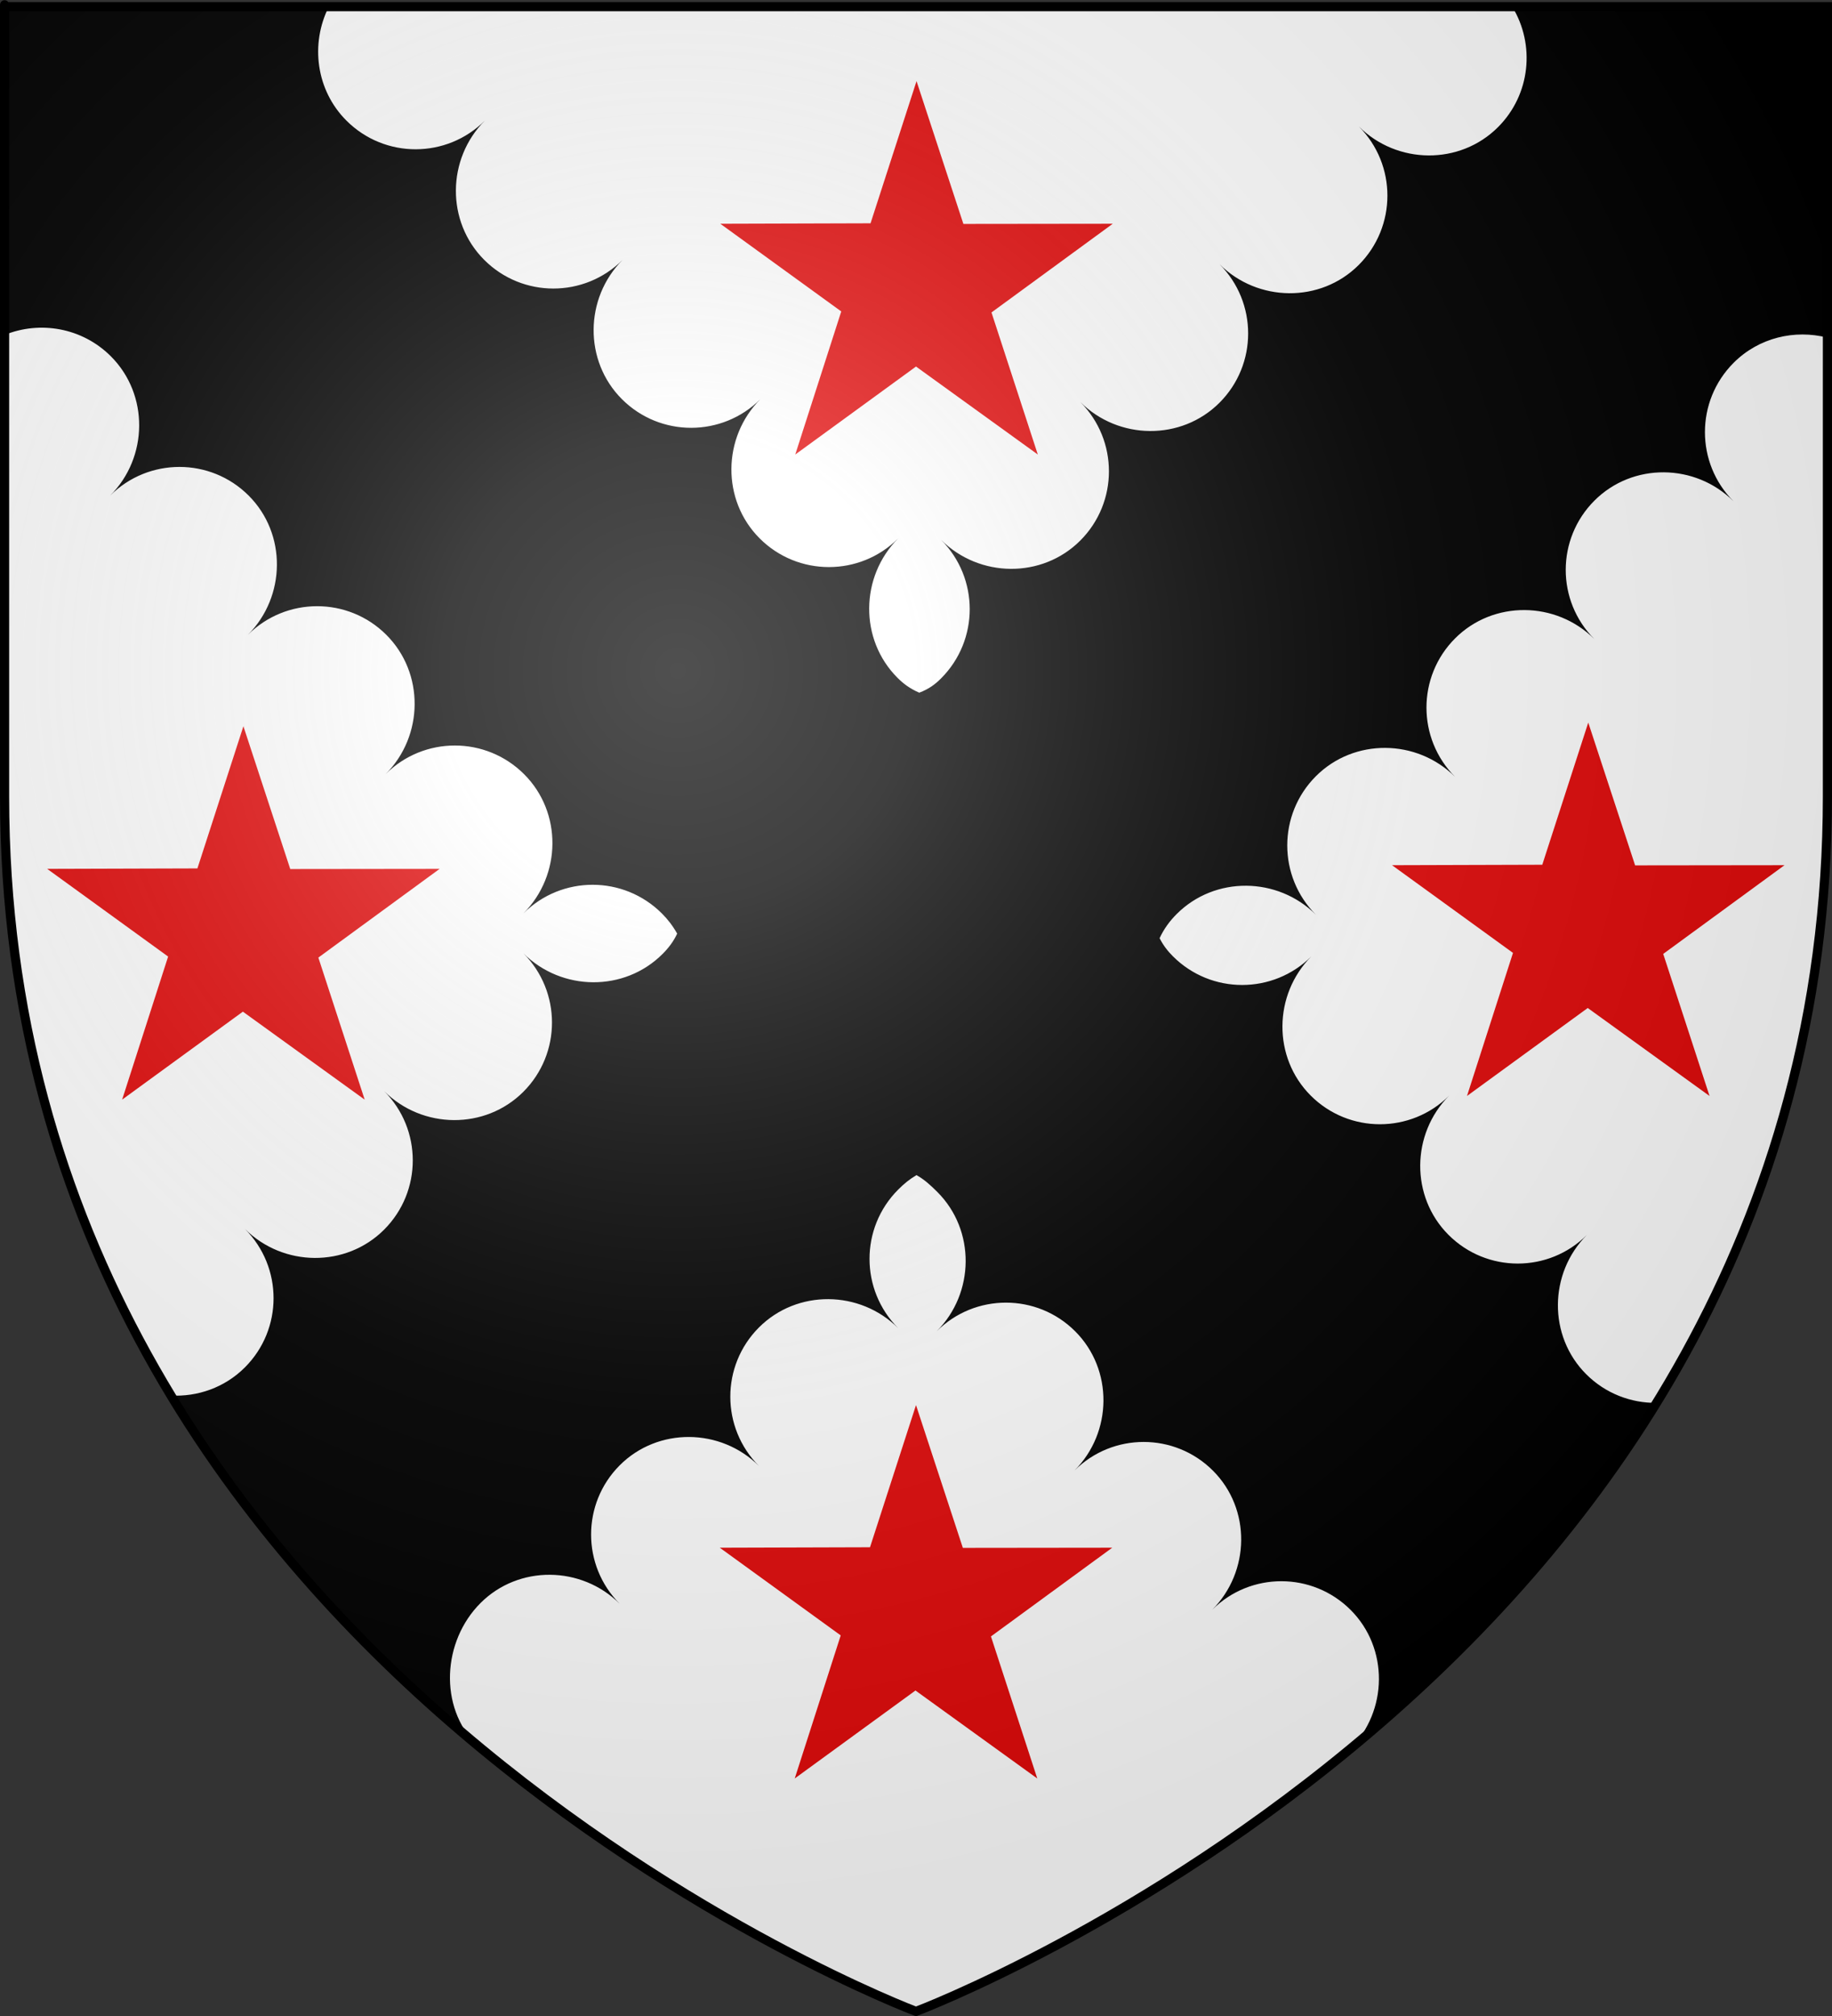<?xml version="1.0" encoding="UTF-8" standalone="no"?>
<svg
   xmlns:dc="http://purl.org/dc/elements/1.1/"
   xmlns:cc="http://creativecommons.org/ns#"
   xmlns:rdf="http://www.w3.org/1999/02/22-rdf-syntax-ns#"
   xmlns:svg="http://www.w3.org/2000/svg"
   xmlns="http://www.w3.org/2000/svg"
   xmlns:xlink="http://www.w3.org/1999/xlink"
   xmlns:sodipodi="http://sodipodi.sourceforge.net/DTD/sodipodi-0.dtd"
   xmlns:inkscape="http://www.inkscape.org/namespaces/inkscape"
   height="660"
   width="600"
   version="1.0"
   id="svg2"
   sodipodi:version="0.32"
   inkscape:version="0.46"
   sodipodi:docname="Anderson of Bishopmill arms.svg"
   sodipodi:docbase="D:\Mes documents\Renaud-Notre Lapin"
   inkscape:export-filename="/Users/olivier/Desktop/Blason Rouge/Blason_Vide_3D.png"
   inkscape:export-xdpi="144"
   inkscape:export-ydpi="144"
   inkscape:output_extension="org.inkscape.output.svg.inkscape">
  <rect width="100%" height="100%" fill="#333333" stroke="none"/>
  <sodipodi:namedview
     inkscape:window-height="667"
     inkscape:window-width="1024"
     inkscape:pageshadow="2"
     inkscape:pageopacity="0.0"
     guidetolerance="10.0"
     gridtolerance="10.0"
     objecttolerance="10.0"
     borderopacity="1.0"
     bordercolor="#666666"
     pagecolor="#ffffff"
     id="base"
     showgrid="false"
     height="660px"
     inkscape:zoom="0.5"
     inkscape:cx="213.53482"
     inkscape:cy="310.01775"
     inkscape:window-x="0"
     inkscape:window-y="0"
     inkscape:current-layer="layer3">
    <inkscape:grid
       type="xygrid"
       id="grid3543" />
  </sodipodi:namedview>
  <desc
     id="desc4">Flag of Canton of Valais (Wallis)</desc>
  <defs
     id="defs6">
    <inkscape:perspective
       sodipodi:type="inkscape:persp3d"
       inkscape:vp_x="0 : 330 : 1"
       inkscape:vp_y="0 : 1000 : 0"
       inkscape:vp_z="600 : 330 : 1"
       inkscape:persp3d-origin="300 : 220 : 1"
       id="perspective2518" />
    <linearGradient
       id="linearGradient2893">
      <stop
         style="stop-color:white;stop-opacity:0.314;"
         offset="0"
         id="stop2895" />
      <stop
         id="stop2897"
         offset="0.19"
         style="stop-color:white;stop-opacity:0.251;" />
      <stop
         style="stop-color:#6b6b6b;stop-opacity:0.125;"
         offset="0.6"
         id="stop2901" />
      <stop
         style="stop-color:black;stop-opacity:0.125;"
         offset="1"
         id="stop2899" />
    </linearGradient>
    <linearGradient
       id="linearGradient2885">
      <stop
         id="stop2887"
         offset="0"
         style="stop-color:white;stop-opacity:1;" />
      <stop
         style="stop-color:white;stop-opacity:1;"
         offset="0.229"
         id="stop2891" />
      <stop
         id="stop2889"
         offset="1"
         style="stop-color:black;stop-opacity:1;" />
    </linearGradient>
    <linearGradient
       id="linearGradient2955">
      <stop
         id="stop2867"
         offset="0"
         style="stop-color:#fd0000;stop-opacity:1;" />
      <stop
         style="stop-color:#e77275;stop-opacity:0.659;"
         offset="0.5"
         id="stop2873" />
      <stop
         style="stop-color:black;stop-opacity:0.323;"
         offset="1"
         id="stop2959" />
    </linearGradient>
    <radialGradient
       inkscape:collect="always"
       xlink:href="#linearGradient2955"
       id="radialGradient2961"
       cx="225.524"
       cy="218.901"
       fx="225.524"
       fy="218.901"
       r="300"
       gradientTransform="matrix(-4.167939e-4,2.183,-1.884,-3.599562e-4,615.597,-289.121)"
       gradientUnits="userSpaceOnUse" />
    <polygon
       id="star"
       transform="scale(53,53)"
       points="0,-1 0.588,0.809 -0.951,-0.309 0.951,-0.309 -0.588,0.809 0,-1 " />
    <clipPath
       id="clip">
      <path
         d="M 0,-200 L 0,600 L 300,600 L 300,-200 L 0,-200 z "
         id="path10" />
    </clipPath>
    <radialGradient
       inkscape:collect="always"
       xlink:href="#linearGradient2955"
       id="radialGradient1911"
       gradientUnits="userSpaceOnUse"
       gradientTransform="matrix(-4.167939e-4,2.183,-1.884,-3.599562e-4,615.597,-289.121)"
       cx="225.524"
       cy="218.901"
       fx="225.524"
       fy="218.901"
       r="300" />
    <radialGradient
       inkscape:collect="always"
       xlink:href="#linearGradient2955"
       id="radialGradient2865"
       gradientUnits="userSpaceOnUse"
       gradientTransform="matrix(0,1.749,-1.593,-1.049767e-7,551.788,-191.29)"
       cx="225.524"
       cy="218.901"
       fx="225.524"
       fy="218.901"
       r="300" />
    <radialGradient
       inkscape:collect="always"
       xlink:href="#linearGradient2955"
       id="radialGradient2871"
       gradientUnits="userSpaceOnUse"
       gradientTransform="matrix(0,1.386,-1.323,-5.741131e-8,-158.082,-109.541)"
       cx="225.524"
       cy="218.901"
       fx="225.524"
       fy="218.901"
       r="300" />
    <radialGradient
       inkscape:collect="always"
       xlink:href="#linearGradient2893"
       id="radialGradient3163"
       gradientUnits="userSpaceOnUse"
       gradientTransform="matrix(1.353,0,0,1.349,-77.629,-85.747)"
       cx="221.445"
       cy="226.331"
       fx="221.445"
       fy="226.331"
       r="300" />
    <inkscape:perspective
       id="perspective3319"
       inkscape:persp3d-origin="300 : 220 : 1"
       inkscape:vp_z="600 : 330 : 1"
       inkscape:vp_y="0 : 1000 : 0"
       inkscape:vp_x="0 : 330 : 1"
       sodipodi:type="inkscape:persp3d" />
    <inkscape:perspective
       id="perspective3398"
       inkscape:persp3d-origin="100 : 60 : 1"
       inkscape:vp_z="200 : 90 : 1"
       inkscape:vp_y="0 : 1000 : 0"
       inkscape:vp_x="0 : 90 : 1"
       sodipodi:type="inkscape:persp3d" />
    <radialGradient
       gradientTransform="matrix(0,2.342,-2.291,0,562.913,1323.77)"
       gradientUnits="userSpaceOnUse"
       xlink:href="#linearGradient2955"
       id="radialGradient14758"
       fy="153.928"
       fx="-483.508"
       r="300"
       cy="153.928"
       cx="-483.508" />
    <radialGradient
       gradientTransform="matrix(0,2.342,-2.291,0,562.913,1323.77)"
       gradientUnits="userSpaceOnUse"
       xlink:href="#linearGradient2955"
       id="radialGradient13767"
       fy="153.928"
       fx="-483.508"
       r="300"
       cy="153.928"
       cx="-483.508" />
    <radialGradient
       gradientTransform="matrix(0,2.342,-2.291,0,562.913,1323.77)"
       gradientUnits="userSpaceOnUse"
       xlink:href="#linearGradient2955"
       id="radialGradient1357"
       fy="153.928"
       fx="-483.508"
       r="300"
       cy="153.928"
       cx="-483.508" />
    <radialGradient
       gradientTransform="matrix(-4.167939e-4,2.183,-1.884,-3.599562e-4,1395.597,-309.121)"
       gradientUnits="userSpaceOnUse"
       xlink:href="#linearGradient2955"
       id="radialGradient5103"
       fy="218.901"
       fx="225.524"
       r="300"
       cy="218.901"
       cx="225.524" />
    <clipPath
       id="clipPath5099">
      <path
         id="path5101"
         d="M 0,-200 L 0,600 L 300,600 L 300,-200 L 0,-200 z " />
    </clipPath>
    <polygon
       id="polygon5097"
       transform="scale(53,53)"
       points="0,-1 0.588,0.809 -0.951,-0.309 0.951,-0.309 -0.588,0.809 0,-1 " />
    <radialGradient
       gradientTransform="matrix(-4.167939e-4,2.183,-1.884,-3.599562e-4,615.597,-289.121)"
       gradientUnits="userSpaceOnUse"
       xlink:href="#linearGradient2955"
       id="radialGradient5095"
       fy="218.901"
       fx="225.524"
       r="300"
       cy="218.901"
       cx="225.524" />
    <linearGradient
       id="linearGradient5090">
      <stop
         id="stop2965"
         offset="0"
         style="stop-color:#ffffff;stop-opacity:0" />
      <stop
         id="stop5093"
         offset="1"
         style="stop-color:#000000;stop-opacity:0.646" />
    </linearGradient>
    <inkscape:perspective
       id="perspective5087"
       inkscape:persp3d-origin="75 : 50 : 1"
       inkscape:vp_z="150 : 75 : 1"
       inkscape:vp_y="0 : 1000 : 0"
       inkscape:vp_x="0 : 75 : 1"
       sodipodi:type="inkscape:persp3d" />
  </defs>
  <g
     inkscape:groupmode="layer"
     id="layer3"
     inkscape:label="Fond écu"
     style="display:inline">
    <path
       id="path2855"
       style="fill:#ffffff;fill-opacity:1;fill-rule:evenodd;stroke:none;stroke-width:1px;stroke-linecap:butt;stroke-linejoin:miter;stroke-opacity:1"
       d="M 300,658.5 C 300,658.5 598.5,546.18 598.5,260.728 C 598.5,-24.723 598.5,2.176 598.5,2.176 L 1.5,2.176 L 1.5,260.728 C 1.5,546.18 300,658.5 300,658.5 z"
       sodipodi:nodetypes="cccccc" />
    <g
       style="display:inline;fill:#000000;fill-opacity:1;stroke:#000000;stroke-opacity:1;stroke-width:0;stroke-miterlimit:4;stroke-dasharray:none"
       inkscape:label="Fond écu"
       id="g3322"
       transform="translate(-6.3401911e-2,8.5996376e-2)">
      <g
         transform="matrix(0.678,-0.735,0.735,0.678,-131.301,-204.126)"
         id="g2101"
         inkscape:label="Meubles"
         sodipodi:insensitive="true"
         style="fill:#000000;fill-opacity:1;stroke:#000000;stroke-opacity:1;stroke-width:0;stroke-miterlimit:4;stroke-dasharray:none" />
      <path
         sodipodi:nodetypes="ccscscscscscscscscscccscscscscscscscsssccscscscscscscscscscccscscscscscscscscscscc"
         id="path1936"
         d="M 1.5,2.188 L 1.5,109.594 C 13.107,104.838 26.952,107.146 36.375,116.562 C 48.892,129.071 48.647,149.622 36.156,162.156 C 48.682,149.657 68.983,149.648 81.5,162.156 C 94.017,174.665 93.741,195.216 81.25,207.75 C 93.776,195.251 114.077,195.242 126.594,207.75 C 139.111,220.258 138.866,240.809 126.375,253.344 C 138.901,240.845 159.202,240.867 171.719,253.375 C 184.236,265.883 183.991,286.403 171.5,298.938 C 184.026,286.438 204.327,286.46 216.844,298.969 C 218.767,300.89 220.383,302.981 221.844,305.562 C 220.646,308.152 218.998,310.282 217.062,312.219 C 204.554,324.736 184.003,324.491 171.469,312 C 183.968,324.526 183.977,344.827 171.469,357.344 C 158.961,369.861 138.409,369.616 125.875,357.125 C 138.374,369.651 138.383,389.952 125.875,402.469 C 113.367,414.986 92.816,414.741 80.281,402.25 C 92.78,414.776 92.79,435.046 80.281,447.562 C 73.636,454.212 64.716,457.257 55.938,456.781 C 81.702,499.351 113.903,534.48 146.375,562.844 L 156.216,571.253 C 143.717,558.727 144.929,537.236 157.438,524.719 C 169.946,512.202 190.497,512.478 203.031,524.969 C 190.532,512.443 190.523,492.142 203.031,479.625 C 215.539,467.108 236.09,467.353 248.625,479.844 C 236.126,467.318 236.117,447.017 248.625,434.5 C 261.133,421.983 281.684,422.228 294.219,434.719 C 281.72,422.193 281.711,401.892 294.219,389.375 C 296.15,387.442 297.963,385.951 300.219,384.625 C 302.797,386.048 304.881,387.976 307.062,390.156 C 319.579,402.664 319.334,423.215 306.844,435.75 C 319.37,423.251 339.671,423.242 352.188,435.75 C 364.704,448.258 364.459,468.809 351.969,481.344 C 364.495,468.845 384.796,468.867 397.312,481.375 C 409.829,493.883 409.553,514.403 397.062,526.938 C 409.589,514.438 429.889,514.46 442.406,526.969 C 454.923,539.477 454.678,560.028 442.188,572.562 C 442.203,572.547 442.234,572.547 442.25,572.531 C 443.617,571.173 445.063,569.937 446.594,568.875 C 480.802,540.03 515.206,503.727 542.594,459.188 C 534.275,459.276 525.909,456.154 519.562,449.812 C 507.046,437.304 507.291,416.753 519.781,404.219 C 507.255,416.718 486.986,416.696 474.469,404.188 C 461.952,391.679 462.197,371.128 474.688,358.594 C 462.162,371.093 441.861,371.102 429.344,358.594 C 416.827,346.086 417.072,325.534 429.562,313 C 417.037,325.499 396.736,325.508 384.219,313 C 382.526,311.308 381.061,309.454 379.844,307.062 C 381.305,303.928 383.172,301.423 385.438,299.156 C 397.946,286.639 418.497,286.884 431.031,299.375 C 418.532,286.849 418.523,266.548 431.031,254.031 C 443.539,241.514 464.091,241.759 476.625,254.25 C 464.126,241.724 464.117,221.423 476.625,208.906 C 489.133,196.389 509.684,196.634 522.219,209.125 C 509.72,196.599 509.742,176.329 522.25,163.812 C 534.758,151.296 555.278,151.541 567.812,164.031 C 555.313,151.505 555.335,131.204 567.844,118.688 C 576.102,110.424 587.854,107.722 598.5,110.438 C 598.5,94.966 598.5,2.188 598.5,2.188 L 495.375,2.188 C 502.891,14.532 501.352,30.859 490.688,41.531 C 478.179,54.048 457.628,53.803 445.094,41.312 C 457.593,53.839 457.571,74.139 445.062,86.656 C 432.554,99.173 412.003,98.897 399.469,86.406 C 411.968,98.932 411.977,119.233 399.469,131.75 C 386.96,144.267 366.409,144.022 353.875,131.531 C 366.374,144.057 366.383,164.358 353.875,176.875 C 341.367,189.392 320.816,189.147 308.281,176.656 C 320.781,189.182 320.79,209.483 308.281,222 C 306.404,223.879 304.341,225.475 301.125,226.688 C 297.924,225.278 295.876,223.687 294,221.812 C 281.483,209.304 281.728,188.722 294.219,176.188 C 281.693,188.687 261.392,188.696 248.875,176.188 C 236.358,163.679 236.603,143.128 249.094,130.594 C 236.568,143.093 216.267,143.102 203.75,130.594 C 191.233,118.085 191.478,97.534 203.969,85 C 191.443,97.499 171.173,97.508 158.656,85 C 146.14,72.492 146.353,51.941 158.844,39.406 C 146.318,51.905 126.048,51.914 113.531,39.406 C 103.525,29.407 101.679,14.263 107.719,2.188 L 1.5,2.188 z"
         style="fill:#000000;fill-opacity:1;fill-rule:evenodd;stroke:#000000;stroke-width:0;stroke-linecap:butt;stroke-linejoin:miter;stroke-miterlimit:4;stroke-dasharray:none;stroke-opacity:1;display:inline" />
    </g>
    <path
       id="path8347"
       style="fill:#e20909;fill-opacity:1;stroke:#000000;stroke-width:0;stroke-miterlimit:4;stroke-dasharray:none;stroke-dashoffset:0;stroke-opacity:1"
       d="M 300.174,26.56 L 315.52,73.309 L 364.44,73.252 L 324.722,102.292 L 339.893,148.801 L 300,120 L 260.456,148.801 L 275.52,101.96 L 235.909,73.252 L 285.111,73.104 L 300.174,26.56 z" />
    <path
       id="path5109"
       style="fill:#e20909;fill-opacity:1;stroke:#000000;stroke-width:0;stroke-miterlimit:4;stroke-dasharray:none;stroke-dashoffset:0;stroke-opacity:1;display:inline"
       d="M 79.718,237.76 L 95.064,284.508 L 143.984,284.451 L 104.265,313.492 L 119.437,360 L 79.544,331.199 L 40,360 L 55.063,313.16 L 15.453,284.451 L 64.655,284.303 L 79.718,237.76 z" />
    <path
       id="path5111"
       style="fill:#e20909;fill-opacity:1;stroke:#000000;stroke-width:0;stroke-miterlimit:4;stroke-dasharray:none;stroke-dashoffset:0;stroke-opacity:1;display:inline"
       d="M 520.174,236.56 L 535.52,283.309 L 584.44,283.252 L 544.722,312.292 L 559.893,358.801 L 520,330 L 480.456,358.801 L 495.52,311.96 L 455.909,283.252 L 505.111,283.104 L 520.174,236.56 z" />
    <path
       id="path5113"
       style="fill:#e20909;fill-opacity:1;stroke:#000000;stroke-width:0;stroke-miterlimit:4;stroke-dasharray:none;stroke-dashoffset:0;stroke-opacity:1;display:inline"
       d="M 300,460 L 315.345,506.749 L 364.266,506.692 L 324.547,535.732 L 339.718,582.24 L 299.826,553.44 L 260.282,582.24 L 275.345,535.4 L 235.734,506.692 L 284.937,506.543 L 300,460 z" />
  </g>
  <g
     inkscape:groupmode="layer"
     id="layer4"
     inkscape:label="Meubles"
     sodipodi:insensitive="true" />
  <g
     inkscape:groupmode="layer"
     id="layer2"
     inkscape:label="Reflet final"
     sodipodi:insensitive="true">
    <path
       sodipodi:nodetypes="cccccc"
       d="M 300,658.5 C 300,658.5 598.5,546.18 598.5,260.728 C 598.5,-24.723 598.5,2.176 598.5,2.176 L 1.5,2.176 L 1.5,260.728 C 1.5,546.18 300,658.5 300,658.5 z "
       style="opacity:1;fill:url(#radialGradient3163);fill-opacity:1;fill-rule:evenodd;stroke:none;stroke-width:1px;stroke-linecap:butt;stroke-linejoin:miter;stroke-opacity:1"
       id="path2875"
       inkscape:export-xdpi="144"
       inkscape:export-ydpi="144" />
  </g>
  <g
     inkscape:groupmode="layer"
     id="layer1"
     inkscape:label="Contour final"
     sodipodi:insensitive="true">
    <path
       sodipodi:nodetypes="cccccc"
       d="M 300,658.5 C 300,658.5 1.5,546.18 1.5,260.728 C 1.5,-24.723 1.5,2.176 1.5,2.176 L 598.5,2.176 L 598.5,260.728 C 598.5,546.18 300,658.5 300,658.5 z "
       style="opacity:1;fill:none;fill-opacity:1;fill-rule:evenodd;stroke:#000000;stroke-width:3;stroke-linecap:butt;stroke-linejoin:miter;stroke-miterlimit:4;stroke-dasharray:none;stroke-opacity:1"
       id="path1411"
       inkscape:export-xdpi="144"
       inkscape:export-ydpi="144" />
  </g>
</svg>
